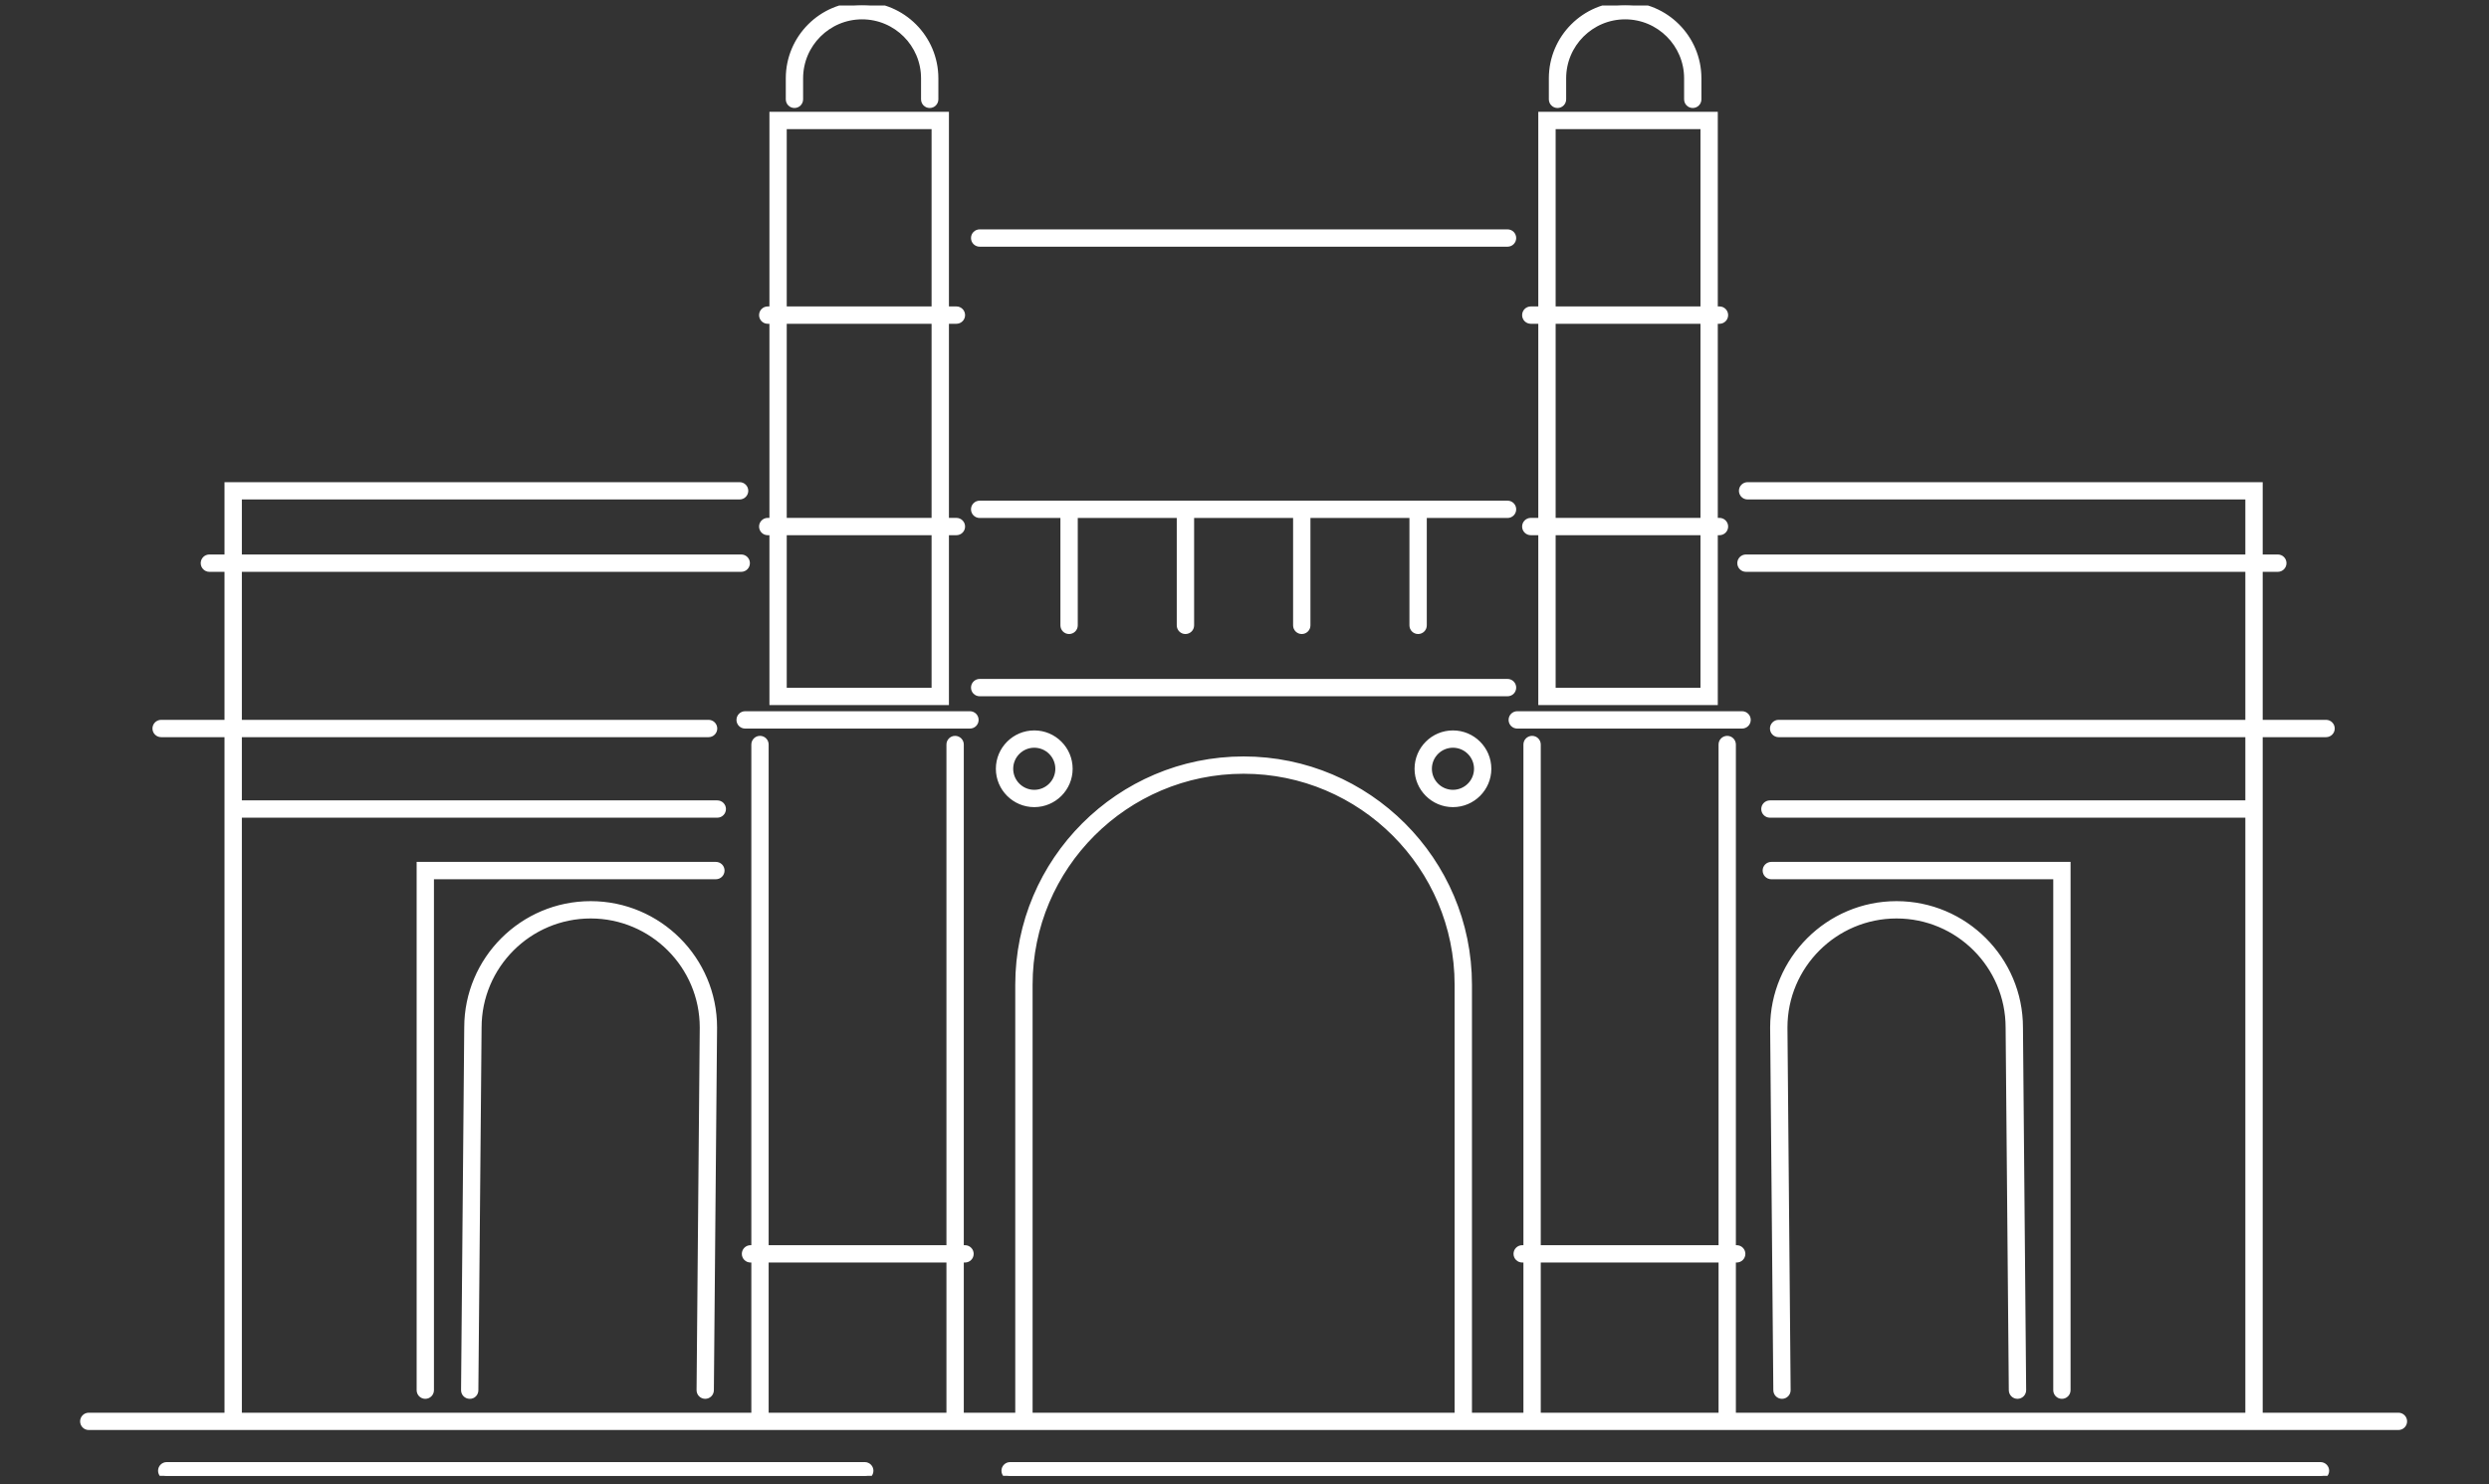 <svg width="176" height="105" viewBox="0 0 176 105" fill="none" xmlns="http://www.w3.org/2000/svg">
<rect x="0" y="0" width="176" height="105" fill="#333333" stroke="none"/>
<g clip-path="url(#clip0_4_635)">
<path d="M61.148 103.667H11.791C11.589 103.667 11.427 103.829 11.427 104.029C11.427 104.229 11.589 104.391 11.791 104.391H61.148C61.348 104.391 61.511 104.229 61.511 104.029C61.511 103.829 61.348 103.667 61.148 103.667ZM55.381 37.606H66.123V48.895H55.381V37.606ZM55.381 22.652H66.123V36.881H55.381V22.652ZM55.381 8.884H66.123V21.925H55.381V8.884ZM54.287 36.881C54.087 36.881 53.925 37.044 53.925 37.244C53.925 37.444 54.087 37.606 54.287 37.606H54.657V49.621H66.85V37.606H67.627C67.83 37.606 67.992 37.444 67.992 37.244C67.992 37.044 67.83 36.881 67.627 36.881H66.85V22.652H67.627C67.83 22.652 67.992 22.49 67.992 22.29C67.992 22.087 67.83 21.925 67.627 21.925H66.85V8.159H54.657V21.925H54.287C54.087 21.925 53.925 22.087 53.925 22.29C53.925 22.49 54.087 22.652 54.287 22.652H54.657V36.881H54.287ZM52.327 50.921C52.327 51.121 52.489 51.283 52.689 51.283H68.587C68.787 51.283 68.949 51.121 68.949 50.921C68.949 50.721 68.787 50.556 68.587 50.556H52.689C52.489 50.556 52.327 50.721 52.327 50.921ZM56.176 7.389C56.377 7.389 56.539 7.227 56.539 7.025V5.538C56.539 3.099 58.522 1.118 60.958 1.118C63.395 1.118 65.378 3.099 65.378 5.538V7.025C65.378 7.227 65.54 7.389 65.74 7.389C65.941 7.389 66.103 7.227 66.103 7.025V5.538C66.103 2.701 63.795 0.391 60.958 0.391C58.122 0.391 55.814 2.701 55.814 5.538V7.025C55.814 7.227 55.976 7.389 56.176 7.389ZM121.771 100.174H108.699V89.05H121.771V100.174ZM103.107 100.174H72.766V69.651C72.766 61.285 79.572 54.479 87.935 54.479C96.301 54.479 103.107 61.285 103.107 69.651V100.174ZM67.174 100.174H54.102V89.05H67.174V100.174ZM169.593 100.174H159.748V51.891H164.48C164.68 51.891 164.842 51.729 164.842 51.529C164.842 51.329 164.68 51.166 164.48 51.166H159.748V40.197H161.068C161.268 40.197 161.43 40.032 161.43 39.832C161.43 39.632 161.268 39.47 161.068 39.47H159.748V34.354H123.575C123.375 34.354 123.212 34.516 123.212 34.716C123.212 34.916 123.375 35.078 123.575 35.078H159.021V39.47H123.461C123.258 39.47 123.096 39.632 123.096 39.832C123.096 40.032 123.258 40.197 123.461 40.197H159.021V51.166H125.768C125.568 51.166 125.406 51.329 125.406 51.529C125.406 51.729 125.568 51.891 125.768 51.891H159.021V56.863H125.153C124.953 56.863 124.79 57.025 124.79 57.225C124.79 57.425 124.953 57.587 125.153 57.587H159.021V100.174H122.496V89.05H122.805C123.005 89.05 123.167 88.888 123.167 88.688C123.167 88.488 123.005 88.325 122.805 88.325H122.496V52.661C122.496 52.461 122.334 52.299 122.134 52.299C121.933 52.299 121.771 52.461 121.771 52.661V88.325H108.699V52.661C108.699 52.461 108.537 52.299 108.337 52.299C108.135 52.299 107.973 52.461 107.973 52.661V88.325H107.636C107.436 88.325 107.273 88.488 107.273 88.688C107.273 88.888 107.436 89.05 107.636 89.05H107.973V100.174H103.834V69.651C103.834 60.887 96.701 53.755 87.935 53.755C79.172 53.755 72.04 60.887 72.04 69.651V100.174H67.901V89.05H68.238C68.438 89.05 68.6 88.888 68.6 88.688C68.6 88.488 68.438 88.325 68.238 88.325H67.901V52.661C67.901 52.461 67.736 52.299 67.536 52.299C67.336 52.299 67.174 52.461 67.174 52.661V88.325H54.102V52.661C54.102 52.461 53.94 52.299 53.74 52.299C53.54 52.299 53.378 52.461 53.378 52.661V88.325H53.069C52.869 88.325 52.706 88.488 52.706 88.688C52.706 88.888 52.869 89.05 53.069 89.05H53.378V100.174H16.852V57.587H50.721C50.921 57.587 51.083 57.425 51.083 57.225C51.083 57.025 50.921 56.863 50.721 56.863H16.852V51.891H50.103C50.305 51.891 50.468 51.729 50.468 51.529C50.468 51.329 50.305 51.166 50.103 51.166H16.852V40.197H52.413C52.615 40.197 52.777 40.032 52.777 39.832C52.777 39.632 52.615 39.47 52.413 39.47H16.852V35.078H52.299C52.499 35.078 52.661 34.916 52.661 34.716C52.661 34.516 52.499 34.354 52.299 34.354H16.125V39.47H14.805C14.605 39.47 14.443 39.632 14.443 39.832C14.443 40.032 14.605 40.197 14.805 40.197H16.125V51.166H11.394C11.194 51.166 11.031 51.329 11.031 51.529C11.031 51.729 11.194 51.891 11.394 51.891H16.125V100.174H6.277C6.077 100.174 5.915 100.336 5.915 100.536C5.915 100.736 6.077 100.898 6.277 100.898H169.593C169.796 100.898 169.958 100.736 169.958 100.536C169.958 100.336 169.796 100.174 169.593 100.174ZM145.8 98.692C146 98.692 146.162 98.53 146.162 98.33V61.214H125.251C125.051 61.214 124.889 61.376 124.889 61.576C124.889 61.776 125.051 61.941 125.251 61.941H145.438V98.33C145.438 98.53 145.6 98.692 145.8 98.692ZM164.082 103.667H71.427C71.226 103.667 71.064 103.829 71.064 104.029C71.064 104.229 71.226 104.391 71.427 104.391H164.082C164.285 104.391 164.447 104.229 164.447 104.029C164.447 103.829 164.285 103.667 164.082 103.667ZM134.106 64.715C138.498 64.715 142.069 68.286 142.069 72.68L142.295 98.333C142.297 98.533 142.459 98.692 142.659 98.692H142.662C142.862 98.69 143.022 98.528 143.022 98.325L142.796 72.678C142.796 67.888 138.898 63.99 134.106 63.99C129.317 63.99 125.419 67.888 125.419 72.68L125.644 98.333C125.647 98.533 125.809 98.692 126.006 98.692C126.009 98.692 126.009 98.692 126.009 98.692C126.209 98.69 126.371 98.528 126.368 98.325L126.143 72.678C126.143 68.286 129.717 64.715 134.106 64.715ZM74.874 54.378C74.874 55.336 74.094 56.116 73.134 56.116C72.176 56.116 71.394 55.336 71.394 54.378C71.394 53.418 72.176 52.638 73.134 52.638C74.094 52.638 74.874 53.418 74.874 54.378ZM70.669 54.378C70.669 55.736 71.776 56.84 73.134 56.84C74.494 56.84 75.598 55.736 75.598 54.378C75.598 53.018 74.494 51.914 73.134 51.914C71.776 51.914 70.669 53.018 70.669 54.378ZM50.984 61.576C50.984 61.376 50.822 61.214 50.622 61.214H29.711V98.33C29.711 98.53 29.873 98.692 30.073 98.692C30.273 98.692 30.435 98.53 30.435 98.33V61.941H50.622C50.822 61.941 50.984 61.776 50.984 61.576ZM49.865 98.692C49.865 98.692 49.865 98.692 49.867 98.692C50.065 98.692 50.227 98.533 50.229 98.333L50.455 72.678C50.455 67.888 46.557 63.99 41.767 63.99C36.975 63.99 33.077 67.888 33.077 72.675L32.852 98.325C32.849 98.528 33.011 98.69 33.211 98.692C33.422 98.7 33.576 98.533 33.576 98.333L33.804 72.678C33.804 68.286 37.375 64.715 41.767 64.715C46.157 64.715 49.73 68.286 49.73 72.675L49.505 98.325C49.502 98.528 49.665 98.69 49.865 98.692ZM69.274 17.199H106.6C106.8 17.199 106.962 17.037 106.962 16.837C106.962 16.637 106.8 16.474 106.6 16.474H69.274C69.073 16.474 68.911 16.637 68.911 16.837C68.911 17.037 69.073 17.199 69.274 17.199ZM107.286 51.283H123.185C123.385 51.283 123.547 51.121 123.547 50.921C123.547 50.721 123.385 50.556 123.185 50.556H107.286C107.086 50.556 106.924 50.721 106.924 50.921C106.924 51.121 107.086 51.283 107.286 51.283ZM110.133 7.389C110.333 7.389 110.495 7.227 110.495 7.025V5.538C110.495 3.099 112.478 1.118 114.915 1.118C117.352 1.118 119.335 3.099 119.335 5.538V7.025C119.335 7.227 119.497 7.389 119.697 7.389C119.897 7.389 120.059 7.227 120.059 7.025V5.538C120.059 2.701 117.752 0.391 114.915 0.391C112.078 0.391 109.771 2.701 109.771 5.538V7.025C109.771 7.227 109.933 7.389 110.133 7.389ZM109.751 37.606H120.492V48.895H109.751V37.606ZM109.751 22.652H120.492V36.881H109.751V22.652ZM109.751 8.884H120.492V21.925H109.751V8.884ZM108.246 36.881C108.043 36.881 107.881 37.044 107.881 37.244C107.881 37.444 108.043 37.606 108.246 37.606H109.024V49.621H121.217V37.606H121.586C121.786 37.606 121.949 37.444 121.949 37.244C121.949 37.044 121.786 36.881 121.586 36.881H121.217V22.652H121.586C121.786 22.652 121.949 22.49 121.949 22.29C121.949 22.087 121.786 21.925 121.586 21.925H121.217V8.159H109.024V21.925H108.246C108.043 21.925 107.881 22.087 107.881 22.29C107.881 22.49 108.043 22.652 108.246 22.652H109.024V36.881H108.246ZM104.48 54.378C104.48 55.336 103.697 56.116 102.74 56.116C101.78 56.116 101 55.336 101 54.378C101 53.418 101.78 52.638 102.74 52.638C103.697 52.638 104.48 53.418 104.48 54.378ZM100.275 54.378C100.275 55.736 101.38 56.84 102.74 56.84C104.097 56.84 105.204 55.736 105.204 54.378C105.204 53.018 104.097 51.914 102.74 51.914C101.38 51.914 100.275 53.018 100.275 54.378ZM69.274 48.998H106.6C106.8 48.998 106.962 48.836 106.962 48.636C106.962 48.436 106.8 48.272 106.6 48.272H69.274C69.073 48.272 68.911 48.436 68.911 48.636C68.911 48.836 69.073 48.998 69.274 48.998ZM69.274 36.388H75.233V44.232C75.233 44.434 75.395 44.596 75.596 44.596C75.796 44.596 75.96 44.434 75.96 44.232V36.388H83.46V44.232C83.46 44.434 83.622 44.596 83.822 44.596C84.025 44.596 84.187 44.434 84.187 44.232V36.388H91.686V44.232C91.686 44.434 91.849 44.596 92.049 44.596C92.251 44.596 92.413 44.434 92.413 44.232V36.388H99.913V44.232C99.913 44.434 100.075 44.596 100.278 44.596C100.478 44.596 100.64 44.434 100.64 44.232V36.388H106.6C106.8 36.388 106.962 36.225 106.962 36.025C106.962 35.825 106.8 35.663 106.6 35.663H69.274C69.073 35.663 68.911 35.825 68.911 36.025C68.911 36.225 69.073 36.388 69.274 36.388Z" fill="white" stroke="white" stroke-width="0.5"/>
</g>
<defs>
<clipPath id="clip0_4_635">
<rect width="176" height="104" fill="white" transform="translate(-0.3 0.391)"/>
</clipPath>
</defs>
</svg>
